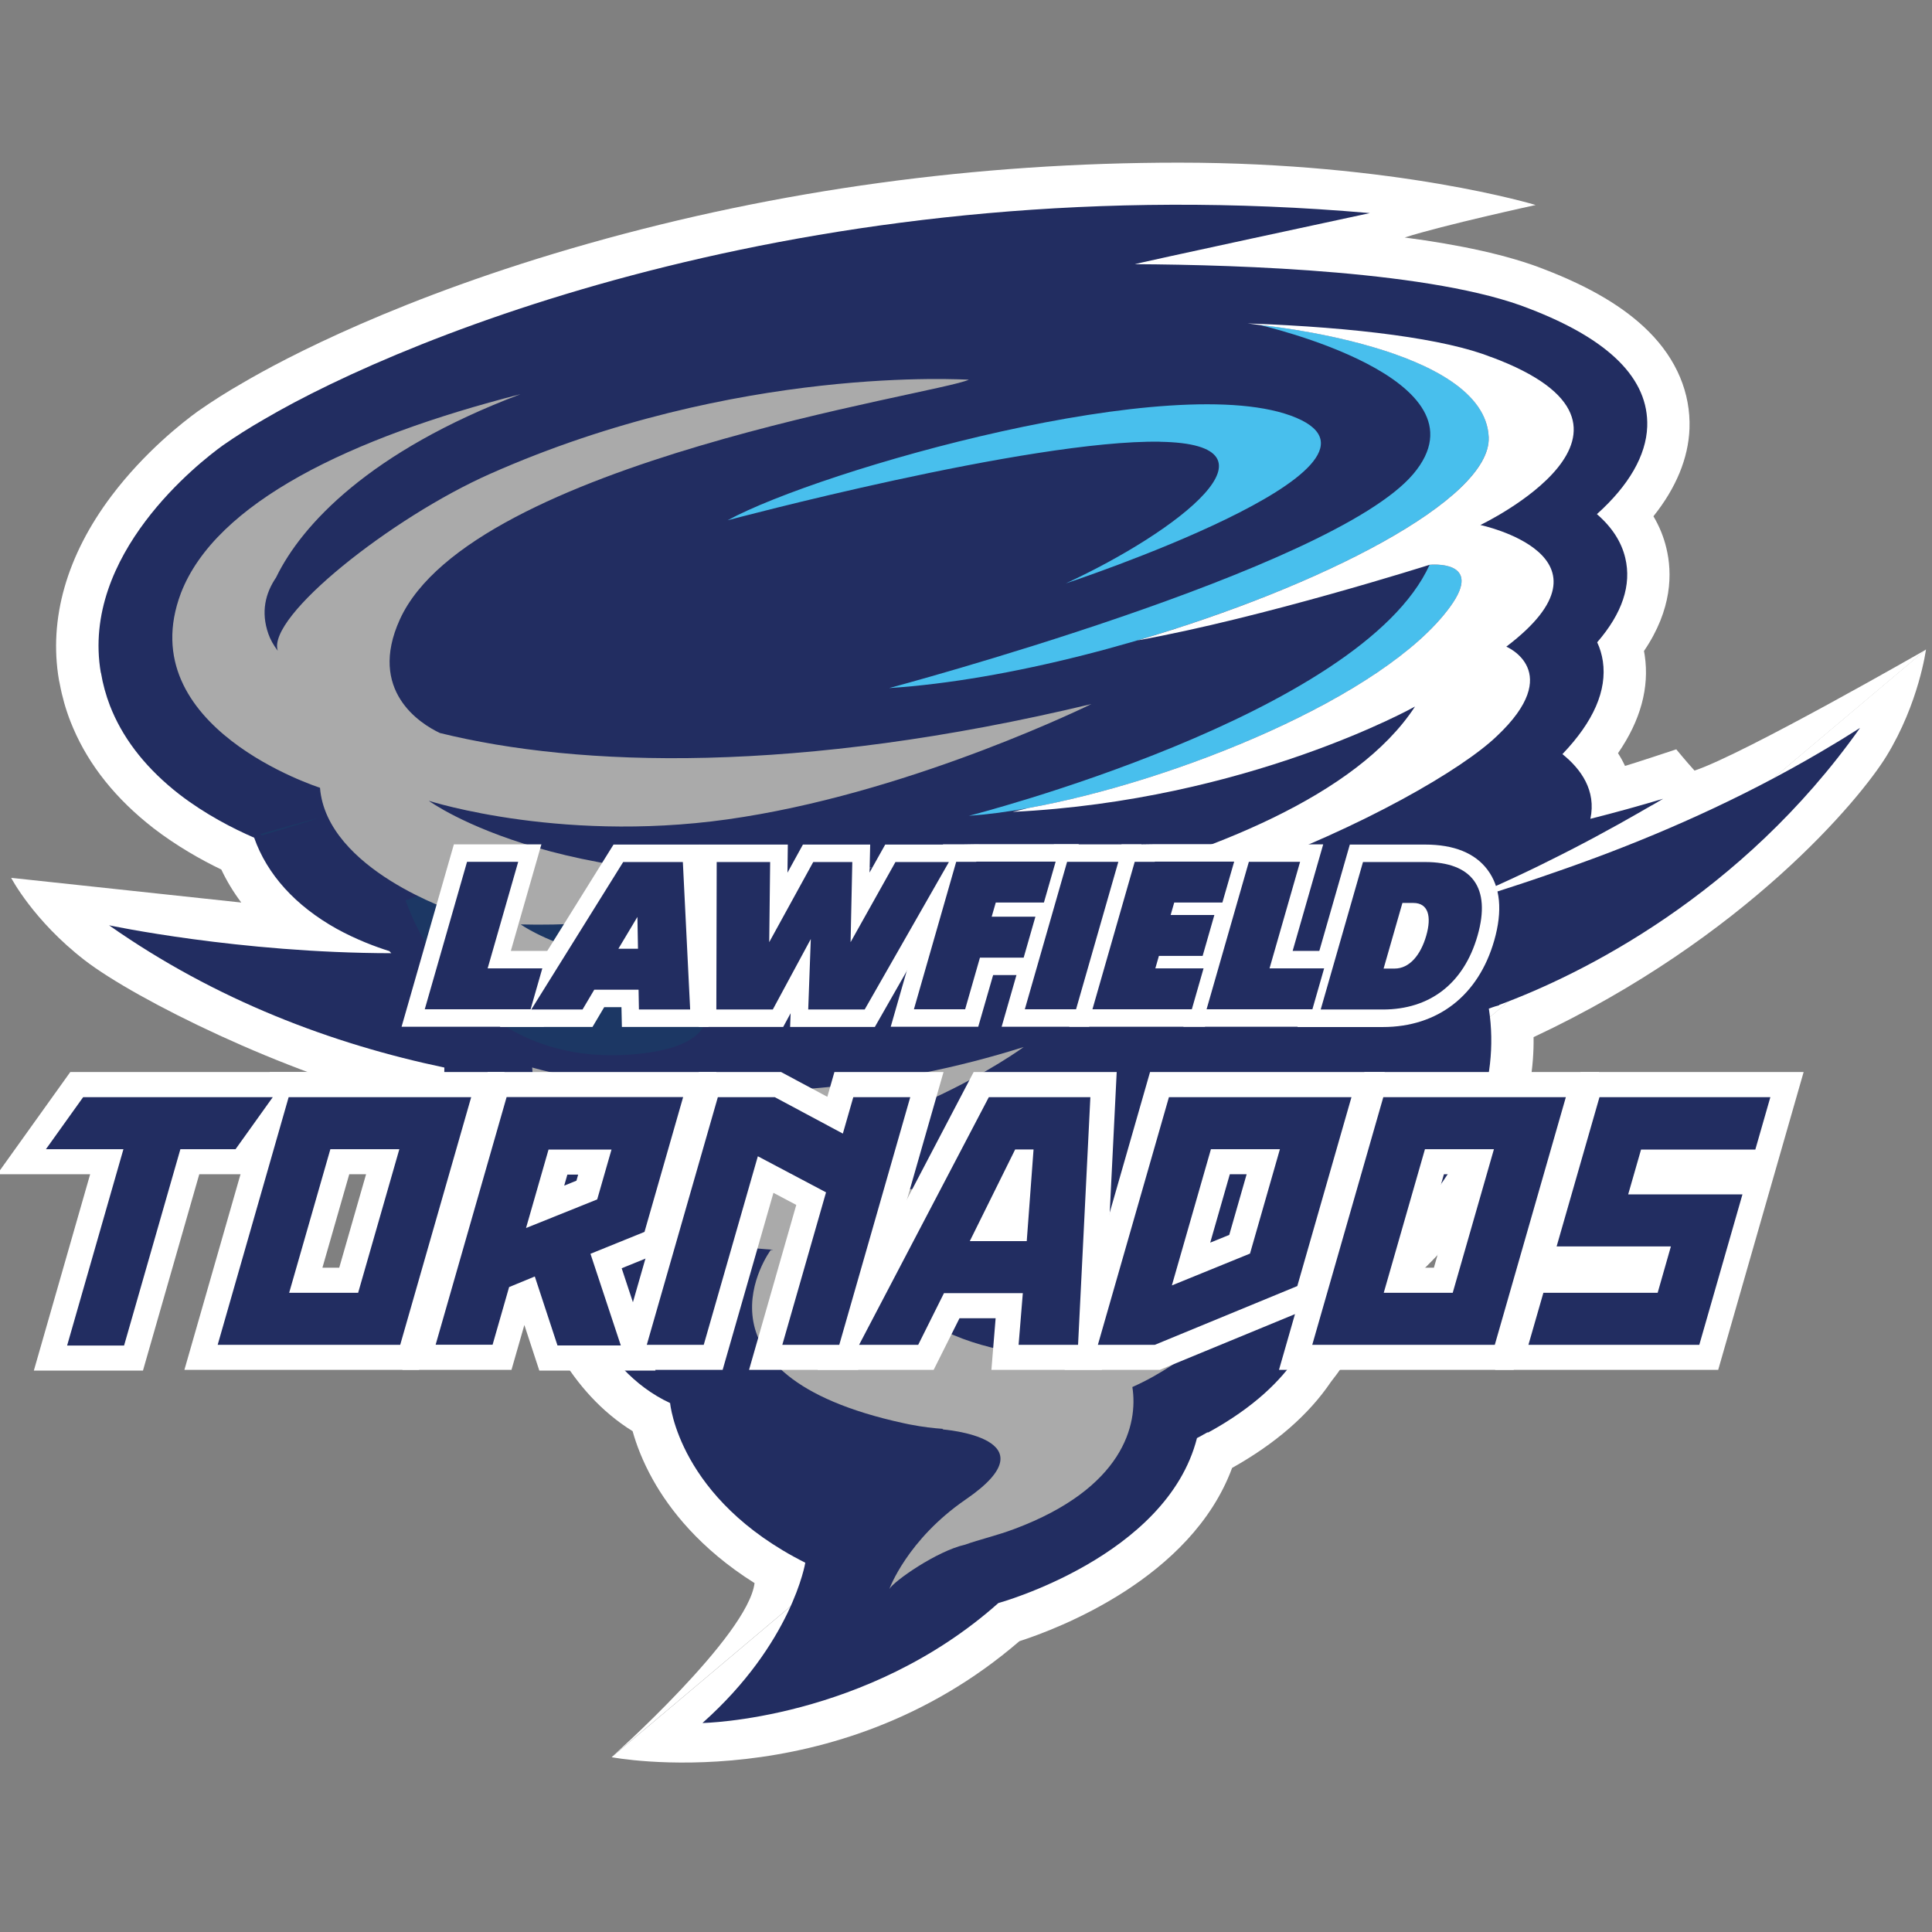 <?xml version="1.0" encoding="UTF-8"?>
<svg id="Layer_1" data-name="Layer 1" xmlns="http://www.w3.org/2000/svg" viewBox="0 0 270 270">
  <rect x="0" y="0" width="270" height="270" fill="#808080" stroke="none"/>
  <defs>
    <style>
      .cls-1 {
        fill: #b2b7bb;
      }

      .cls-2 {
        fill: #aaa;
      }

      .cls-3 {
        fill: #48bfed;
      }

      .cls-4 {
        fill: #fff;
      }

      .cls-5 {
        fill: #1c3764;
      }

      .cls-6 {
        fill: #222d61;
      }
    </style>
  </defs>
  <g id="Colour_logo" data-name="Colour logo">
    <path class="cls-4" d="M269.16,90.76s-.98,7.49-5.52,14.9c-3.65,5.96-19.73,25.41-49.32,39.28.06,4.26-.66,8.53-2.16,12.74l-.03.08c-.49,1.36-1.06,2.73-1.7,4.07h0c-1.06,2.21-2.34,4.4-3.81,6.53-.01.02-.03.04-.04.07-.72,1.04-1.51,2.1-2.33,3.13l-.07.08c-.51.63-1.02,1.24-1.52,1.82-.03.04-.07.08-.1.11-4.31,4.93-8.75,8.44-11.15,10.17-1.25,3.26-3.06,6.41-5.42,9.39-3.09,4.57-7.73,8.61-13.8,12.01-5.72,15.48-24.44,22.51-29.73,24.22-25.83,22.26-56.98,16.21-56.98,16.21"/>
    <path class="cls-4" d="M85.46,245.57s19.06-16.94,19.99-24.33c-7.66-4.81-11.91-10.35-14.19-14.42-1.48-2.64-2.35-5.01-2.85-6.81-8.82-5.46-13.24-15.37-14.91-22.38-6.08-3.39-10.09-8.64-12.48-12.72-2.08-3.56-3.6-7.39-4.34-10.83-16.67-4.01-37.68-14.35-44.85-19.89-7.17-5.54-10.27-11.51-10.27-11.51,0,0,21.98,2.35,32.16,3.45-1.1-1.46-2.03-3-2.79-4.61-2.79-1.34-6.22-3.27-9.51-5.8,0,0-.01-.01-.02-.02-5.18-4.03-8.94-8.72-11.17-13.94-.11-.25-.21-.5-.31-.75l-.07-.17c-.67-1.72-1.17-3.49-1.5-5.28-.04-.17-.08-.34-.11-.52-1.46-8.53,1.08-17.43,7.34-25.74,4.62-6.13,9.98-10.31,12.07-11.82.02-.02.04-.03.06-.04,1.95-1.37,4.04-2.69,6.21-3.93,5.76-3.38,21.94-12.01,48.35-19.48,26.5-7.5,54.25-11.3,82.5-11.3,30.38,0,49.84,5.92,49.84,5.92,0,0-12.9,2.81-18.3,4.54,7.56,1,14.41,2.43,19.54,4.46,6.42,2.47,11.19,5.31,14.56,8.68,3.9,3.9,5.87,8.59,5.7,13.55-.15,4.15-1.88,8.32-5.04,12.27.83,1.4,1.44,2.89,1.81,4.46.83,3.43.84,8.53-3.13,14.37.04.19.07.39.1.58.68,4.54-.58,9.13-3.73,13.7.37.58.7,1.18.98,1.78,1.2-.34,7.16-2.32,7.16-2.32,0,0,1.43,1.74,2.55,2.97,6.8-2.24,32.36-16.91,32.36-16.91"/>
    <path class="cls-1" d="M113.65,182.65c-8.84-2.3-14.81-5.74-14.81-5.74l7.59-.94-22.02-6.36s4.74,21.33,29.2,25.37c-9.14-6.16-12.67-12.87-12.67-12.87.55.53,1.12,1.03,1.71,1.5h0s.02.02.03.02c.24.19.49.38.74.56.02.01.03.02.05.04.24.17.48.34.72.5.03.02.05.04.08.05.2.13.41.27.61.39,0,0,0,0-.01-.01,4.31,2.67,9.46,4.01,14.76,4.52,0,0,.01,0,.02,0,.08,0,.16.01.24.02.28.03.57.05.85.07-1.6-.99-3.14-2.1-4.6-3.34-1.21-1.03-2.03-2.35-2.5-3.8"/>
    <path class="cls-1" d="M172.3,151.82l8.67-4.42c4.03-1.87,7.54-3.7,10.46-5.33h0s0,0,0,0c6.5-3.64,10.09-6.31,10.09-6.31-34.39,9.67-68.01,8.72-68.01,8.72,21.34-3.6,44.24-17.45,44.24-17.45-46.88,12.28-85.14,8.75-85.14,8.75l-28.96-8.32c4.99,17.02,28.09,30.4,28.09,30.4l-17.79-5.23c10.23,9.75,30.06,17.56,40.76,21.29.4-.68.88-1.3,1.43-1.85,4.1-4.1,10-3.6,14.21-.15.55.37,1.1.72,1.67,1.04.6.34,1.21.66,1.84.96,0,0,0,0,0,0,.12.04.24.08.36.13,5.79-1.78,11.17-3.95,15.8-6.07.05-.06.1-.11.15-.17.2-.24.41-.48.61-.72.02-.02.4-.51.39-.49.32-.44.64-.88.94-1.33.71-1.08,1.37-2.2,1.92-3.37.08-.18.17-.36.25-.54.02-.06.18-.47.21-.53.19-.53.37-1.07.52-1.61.49-1.72,2.31-2.78,4.05-2.3,1.72.47,2.79,2.32,2.3,4.05-.14.5-.31,1-.48,1.48,3.21-1.81,5.07-3.03,5.07-3.03l1.14-.23c-1.16,5.38-3.69,9.24-5.75,11.64-1.02,1.07-2.06,2.06-3.11,2.98h0c-.26.23-.52.45-.78.67.48-.16.96-.32,1.43-.5.13-.06.26-.12.39-.19.63-.32,1.27-.64,1.87-1.01.46-.28.91-.56,1.36-.87.07-.07.15-.13.23-.2,4.15-3.67,10.29-4.1,14.4,0,.44.44.83.92,1.17,1.44,17.62-9.93,19.21-23.11,19.21-23.11-14.77,3.43-25.2,1.8-25.2,1.8M167.56,156.23c-6.9.41-11.37.29-11.37.29,4.08-1.13,7.93-2.38,11.54-3.68,0,1.18-.05,2.31-.17,3.39Z"/>
    <path class="cls-1" d="M138.55,195.95l-6.89,4.13s15.83,1.17,3.28,9.79c-8.22,5.64-10.69,12.53-10.69,12.53.6-1.09,6.64-5.32,10.58-6.2,2.02-.73,4.37-1.25,6.88-2.18,12.9-4.82,16.23-12.5,16.48-18.69-3.84.83-7.8,1.21-11.71,1.19-2.66-.01-5.32-.19-7.94-.55"/>
    <path class="cls-6" d="M259.94,101.73c-.57.36-1.14.72-1.71,1.07-.25.16-.5.31-.75.47-.24.15-.47.29-.71.43-11.66,7.08-23.17,12.19-33.5,16.06-.23.09-.45.17-.68.25-.31.12-.62.23-.93.34-.26.09-.52.19-.77.28-.27.1-.54.2-.8.29-.28.1-.56.2-.84.3-.24.08-.47.17-.71.25-.3.1-.59.21-.89.31-.21.07-.41.14-.61.21-.32.11-.64.22-.95.33-.14.05-.28.1-.43.15-1.28.44-2.53.86-3.76,1.26-.05.02-.1.03-.15.05-.35.12-.7.23-1.05.34-.13.04-.27.09-.4.13-.32.1-.64.21-.96.31-.16.05-.31.1-.47.15-.3.1-.59.19-.89.28-.17.05-.35.11-.52.16-.28.09-.55.18-.83.26-.19.06-.37.12-.55.17-.26.08-.52.16-.78.24-.2.06-.39.12-.59.18-.23.07-.47.15-.7.22-.24.07-.47.15-.7.22-.19.06-.38.12-.56.17-.41.13-.82.25-1.22.38.64-.26,1.28-.52,1.92-.78.25-.1.5-.21.75-.31.38-.16.77-.32,1.15-.48.3-.13.59-.26.89-.38.33-.14.66-.28.98-.42.32-.14.64-.28.96-.42.3-.13.59-.26.89-.39.33-.15.66-.3.99-.45.27-.13.55-.25.83-.38.34-.16.67-.31,1.01-.47.26-.12.53-.24.79-.37.34-.16.67-.32,1.01-.48.25-.12.51-.24.75-.36.34-.16.67-.33,1-.49.19-.09.38-.18.56-.28h0c4.82-2.37,9.28-4.79,13.28-7.09.04-.02.08-.04.11-.07.18-.1.36-.21.54-.31.07-.04.13-.08.2-.11.03-.02.07-.04.1-.06.2-.11.39-.23.59-.34,0,0,0,0,.02,0,.05-.03.11-.06.16-.09.48-.28.95-.56,1.41-.83-3.25.97-6.66,1.92-10.16,2.8.84-3.96-1.32-6.96-3.91-9.04,4.36-4.56,6.25-8.91,5.65-12.99-.14-.92-.4-1.8-.79-2.64,3.51-4.05,4.83-8.01,3.92-11.8-.54-2.26-1.87-4.3-3.96-6.11,4.47-4.01,6.88-8.2,7.03-12.22.24-6.69-5.31-12.21-16.49-16.5-13.18-5.22-40.17-6.13-55.09-6.21-.44,0,32.82-7.14,32.82-7.14-76.18-6.68-134.35,16.95-154.54,28.82-2.06,1.18-3.98,2.4-5.77,3.65-3.28,2.37-19.86,15.26-17.04,31.77h.02c.26,1.58.69,3.13,1.27,4.64.02.05.04.1.06.14.08.2.16.4.24.59,1.83,4.28,4.98,8.19,9.36,11.6,3.64,2.81,7.55,4.81,10.48,6.08,1.8,5.13,5.77,9.52,11.55,12.74,2.73,1.5,5.4,2.5,7.35,3.11.09.1.17.19.26.29-21.3-.03-39.44-3.9-39.44-3.9,14.95,10.49,31.16,16.58,46.86,19.88-.29,5.85,5.52,19.88,16.67,24.37.71,5.25,4.56,17.72,14.88,22.52,0,0,1.15,13.4,18.89,22.31,0,0-1.81,11.22-14.37,22.4,0,0,22.93-.37,41.35-16.76,0,0,23.54-6.46,27.76-23.06,0,0,.54-.26,1.44-.79.05,0,.1,0,.15,0,6.48-3.55,10.2-7.35,12.34-10.57,2.16-2.7,4.05-5.87,5.18-9.47.08-.1.11-.17.06-.2,0,0,6.01-3.82,11.74-10.41h0c.46-.53.92-1.08,1.37-1.64.02-.02.04-.05.06-.07.72-.89,1.42-1.83,2.09-2.81,0,0,.01-.02.02-.03,1.23-1.78,2.38-3.7,3.36-5.74,0,0,0,0,0,0,.54-1.13,1.04-2.3,1.47-3.5,0-.02.01-.03.02-.05,1.59-4.46,2.31-9.41,1.49-14.74,0,0,0,0,0,0,.18-.06.36-.12.54-.19.23-.08.54-.18.92-.28,0-.01-.02-.03-.03-.04,11.42-4.21,33.85-15.27,50.45-38.72"/>
    <path class="cls-5" d="M56.69,125.82s7.76,24.63,33.42,21.36c25.66-3.27-11.38-30.17-33.42-21.36"/>
    <path class="cls-5" d="M36.42,116.54s.05.08.16.22c17.33-5.17-.16-.22-.16-.22"/>
    <path class="cls-2" d="M173.84,182.21c-.6.3-1.2.6-1.8.88-6.4,3.02-13.25,5.5-20.29,6.8-1.05.12-28.72-.09-27.75-15.73,22.4-2.51,30.88-11.83,30.88-11.83-43.17,9.8-54.15-1.98-54.15-1.98,22.71.39,42.34-14.03,42.34-14.03-38.35,12.12-68.7,2.86-68.7,2.86.67,12.32,19.5,12.32,19.5,12.32,0,0-8.87,11.78,14.2,13.15l-.37.06s-12.85,17.37,18.62,24.19c.22.05.44.1.66.14.07.01.14.03.21.04h0c1.72.34,3.33.52,4.65.61-.09.04-.14.07-.14.07,0,0,15.83,1.17,3.28,9.78-8.22,5.64-10.69,12.53-10.69,12.53.6-1.09,6.64-5.32,10.58-6.2,2.02-.73,4.37-1.25,6.88-2.19,15.24-5.7,17.33-14.6,16.5-19.84,8.24-3.69,13.09-9.47,15.57-11.63"/>
    <path class="cls-2" d="M114.28,136.39c-30.48,1.07-41.5-7.2-41.5-7.2,24.01.63,49.11-7.97,49.11-7.97-42.39,5.04-61.97-9.31-61.97-9.31,0,0,19.45,6.28,44.04,2.25,24.59-3.94,48.57-15.77,48.57-15.77-40.99,9.83-71.68,8.84-91.05,4.05-2.75-1.29-10.12-5.93-5.6-15.87,10.04-22.09,75.36-31.49,79.52-33.51-.45.03-32.37-2.17-66.97,13.19-13.67,6.07-31.2,19.92-29.61,24.7-.61-.8-1.05-1.6-1.32-2.38-1.06-3.04-.42-5.67,1.1-7.89,0-.02.01-.03.02-.05,3.52-7.23,12.99-17.56,34.12-25.54-23.86,6.1-42.58,15.18-47.45,27.78-7.11,18.79,19.43,27.22,19.43,27.22.92,11.47,18.95,17.35,18.95,17.35,7.03,21.17,50.61,8.94,50.61,8.94"/>
    <path class="cls-3" d="M162.13,61.74c18.23.3,2.67,12.45-13.18,19.79,0,0,48.83-16.14,32.19-23.15-16.64-7.01-66.63,7.32-79.45,14.33,0,0,42.21-11.28,60.44-10.98"/>
    <path class="cls-3" d="M208.05,61.1c-.51-12.72-32.09-15.7-32.09-15.7,0,0,32.9,7.44,21.54,20.85-11.35,13.41-73.24,29.91-73.24,29.91,33.06-2.14,84.3-22.33,83.79-35.06"/>
    <path class="cls-3" d="M202.65,84.81c4.86-6.67-2.86-5.88-2.86-5.88-9.62,21.13-64.39,35.08-64.39,35.08,19.95-1.38,56.73-14.78,67.25-29.2"/>
    <path class="cls-4" d="M208.35,49.89c-6.32-2.51-18.62-4.14-34-4.69.54.07,1.08.14,1.61.21.21.02,31.58,3.02,32.09,15.7.35,8.69-23.44,20.86-49.09,28.39,17.47-3.15,40.83-10.57,40.83-10.57,0,0,7.72-.79,2.86,5.88-9.19,12.6-38.43,24.42-58.98,28.12-1.39.36-2.17.53-2.17.53,32.86-1.58,56.25-14.72,56.25-14.72-16.36,25.09-82.61,31.68-82.61,31.68,38.77,4.75,84.44-18.31,94.04-27.54,9.6-9.04,1.33-12.51,1.33-12.51,16.75-12.7-3.63-17-3.63-17,0,0,28.35-13.52,1.48-23.49"/>
    <polyline class="cls-4" points="56.12 143.49 63.43 118 75.66 118 71.39 132.89 79.03 132.89 75.99 143.49 56.12 143.49"/>
    <polyline class="cls-4" points="86.91 143.52 86.85 140.75 84.44 140.75 82.8 143.52 69.86 143.52 85.74 118.03 97.76 118.03 99.02 143.52 86.91 143.52"/>
    <polyline class="cls-4" points="110.42 143.52 110.49 141.6 109.45 143.52 97.66 143.52 97.73 118.03 110.1 118.03 110.05 121.96 112.21 118.03 121.61 118.03 121.52 121.94 123.71 118.03 136.81 118.03 122.26 143.52 110.42 143.52"/>
    <polyline class="cls-4" points="124.48 143.49 131.79 118 134.59 118 136.44 117.97 150.76 117.97 147.73 128.57 147.1 128.57 144.9 136.27 138.79 136.27 136.71 143.49 124.48 143.49"/>
    <polyline class="cls-4" points="139.98 143.49 147.29 118 159.52 118 152.21 143.49 139.98 143.49"/>
    <polyline class="cls-4" points="149.43 143.49 156.74 118 159.54 118 161.39 117.97 175.71 117.97 172.67 128.57 172.05 128.57 170.81 132.89 171.43 132.89 168.39 143.49 149.43 143.49"/>
    <polyline class="cls-4" points="165.38 143.49 172.69 118 184.92 118 180.65 132.89 188.29 132.89 185.25 143.49 165.38 143.49"/>
    <path class="cls-4" d="M181.33,143.52l7.31-25.49h10.52c4.03,0,6.96,1.18,8.72,3.52,1.81,2.41,2.13,5.73.94,9.89-2.2,7.68-7.88,12.09-15.57,12.09h-11.92"/>
    <polyline class="cls-6" points="68.15 135.33 75.79 135.33 74.15 141.05 59.36 141.05 65.27 120.44 72.42 120.44 68.15 135.33"/>
    <path class="cls-6" d="M74.25,141.08l12.84-20.61h8.34s1.02,20.61,1.02,20.61h-7.16s-.05-2.77-.05-2.77h-6.19s-1.64,2.77-1.64,2.77h-7.16M89.16,132.59l-.08-4.45-2.66,4.45h2.74Z"/>
    <polyline class="cls-6" points="100.16 120.47 107.63 120.47 107.5 131.67 113.65 120.47 119.11 120.47 118.87 131.67 125.14 120.47 132.61 120.47 120.84 141.08 112.95 141.08 113.31 131.23 108 141.08 100.11 141.08 100.16 120.47"/>
    <polyline class="cls-6" points="133.63 120.44 136.43 120.44 136.44 120.41 147.53 120.41 145.89 126.13 139.16 126.13 138.59 128.11 144.7 128.11 143.06 133.83 136.95 133.83 134.88 141.05 127.72 141.05 133.63 120.44"/>
    <polyline class="cls-6" points="143.22 141.05 149.13 120.44 156.29 120.44 150.38 141.05 143.22 141.05"/>
    <polyline class="cls-6" points="158.58 120.44 161.38 120.44 161.39 120.41 172.48 120.41 170.83 126.13 164.1 126.13 163.6 127.87 169.71 127.87 168.07 133.59 161.96 133.59 161.46 135.33 168.2 135.33 166.56 141.05 152.67 141.05 158.58 120.44"/>
    <polyline class="cls-6" points="177.42 135.33 185.05 135.33 183.41 141.05 168.62 141.05 174.53 120.44 181.69 120.44 177.42 135.33"/>
    <path class="cls-6" d="M193.25,141.08h-8.68s5.91-20.61,5.91-20.61h8.69c6.51,0,9.25,3.54,7.32,10.29-1.94,6.75-6.72,10.32-13.23,10.32M193.36,135.36h1.53c2.09,0,3.65-1.89,4.43-4.6.77-2.68.29-4.57-1.8-4.57h-1.53s-2.63,9.17-2.63,9.17Z"/>
    <polyline class="cls-4" points="4.73 191.54 12.6 164.1 -.4 164.1 9.82 149.82 44.94 149.82 34.72 164.1 27.85 164.1 19.98 191.54 4.73 191.54"/>
    <path class="cls-4" d="M25.77,191.44l11.94-41.62h32.8s-11.94,41.62-11.94,41.62H25.77M47.41,177.16l3.75-13.06h-2.35s-3.75,13.06-3.75,13.06h2.35Z"/>
    <path class="cls-4" d="M75.37,191.54l-2.09-6.37-1.8,6.27h-15.25s11.93-41.62,11.93-41.62h31.96s-7.15,24.95-7.15,24.95l-6.09,2.47,4.73,14.3h-16.24M78.86,165.69l1.7-.69.24-.85h-1.51s-.44,1.54-.44,1.54Z"/>
    <polyline class="cls-4" points="104.68 191.44 111.28 168.39 108.09 166.7 100.99 191.44 85.74 191.44 97.68 149.82 109.16 149.82 115.62 153.28 116.61 149.82 131.86 149.82 119.93 191.44 104.68 191.44"/>
    <polyline class="cls-4" points="138.55 191.44 139.14 184.23 134.09 184.23 130.48 191.44 114.26 191.44 136.07 149.82 156.06 149.82 154 191.44 138.55 191.44"/>
    <path class="cls-4" d="M148.78,191.44l11.94-41.62h32.8s-9.32,32.5-9.32,32.5l-22.11,9.12h-13.31M169.13,173.66l2.66-1.08,2.43-8.48h-2.35s-2.74,9.56-2.74,9.56Z"/>
    <path class="cls-4" d="M178.74,191.44l11.94-41.62h32.8s-11.94,41.62-11.94,41.62h-32.8M200.39,177.16l3.75-13.06h-2.35s-3.75,13.06-3.75,13.06h2.35Z"/>
    <polyline class="cls-4" points="208.95 191.44 220.89 149.82 252.06 149.82 240.12 191.44 208.95 191.44"/>
    <polyline class="cls-6" points="32.92 160.6 25.21 160.6 17.34 188.04 9.38 188.04 17.25 160.6 6.42 160.6 11.62 153.33 38.12 153.33 32.92 160.6"/>
    <path class="cls-6" d="M55.93,187.94h-25.51s9.92-34.61,9.92-34.61h25.51s-9.92,34.61-9.92,34.61M46.17,160.6l-5.76,20.07h9.64s5.76-20.07,5.76-20.07h-9.64Z"/>
    <path class="cls-6" d="M74.74,178.39l-3.59,1.48-2.31,8.06h-7.96s9.92-34.61,9.92-34.61h24.67s-5.4,18.84-5.4,18.84l-7.55,3.06,4.24,12.81h-8.85s-3.17-9.64-3.17-9.64M73.51,171.62l9.95-4,2-6.97h-8.8s-3.15,10.98-3.15,10.98Z"/>
    <polyline class="cls-6" points="117.29 187.94 109.33 187.94 115.44 166.63 105.91 161.59 98.35 187.94 90.39 187.94 100.32 153.33 108.28 153.33 117.79 158.42 119.25 153.33 127.21 153.33 117.29 187.94"/>
    <path class="cls-6" d="M142.94,180.72h-11.02s-3.6,7.22-3.6,7.22h-8.26s18.13-34.61,18.13-34.61h14.19s-1.72,34.61-1.72,34.61h-8.31s.59-7.22.59-7.22M143.49,173.45l.95-12.81h-2.57s-6.34,12.81-6.34,12.81h7.96Z"/>
    <path class="cls-6" d="M181.3,179.73l-19.91,8.21h-7.96s9.93-34.61,9.93-34.61h25.51s-7.57,26.4-7.57,26.4M178.87,160.6h-9.64s-5.46,19.04-5.46,19.04l10.92-4.45,4.18-14.59Z"/>
    <path class="cls-6" d="M208.9,187.94h-25.51s9.93-34.61,9.93-34.61h25.51s-9.93,34.61-9.93,34.61M199.14,160.6l-5.76,20.07h9.64s5.76-20.07,5.76-20.07h-9.64Z"/>
    <polyline class="cls-6" points="227.54 166.92 243.51 166.92 237.48 187.94 213.6 187.94 215.69 180.67 231.66 180.67 233.51 174.19 217.54 174.19 223.53 153.33 247.41 153.33 245.31 160.65 229.34 160.65 227.54 166.92"/>
  </g>
</svg>